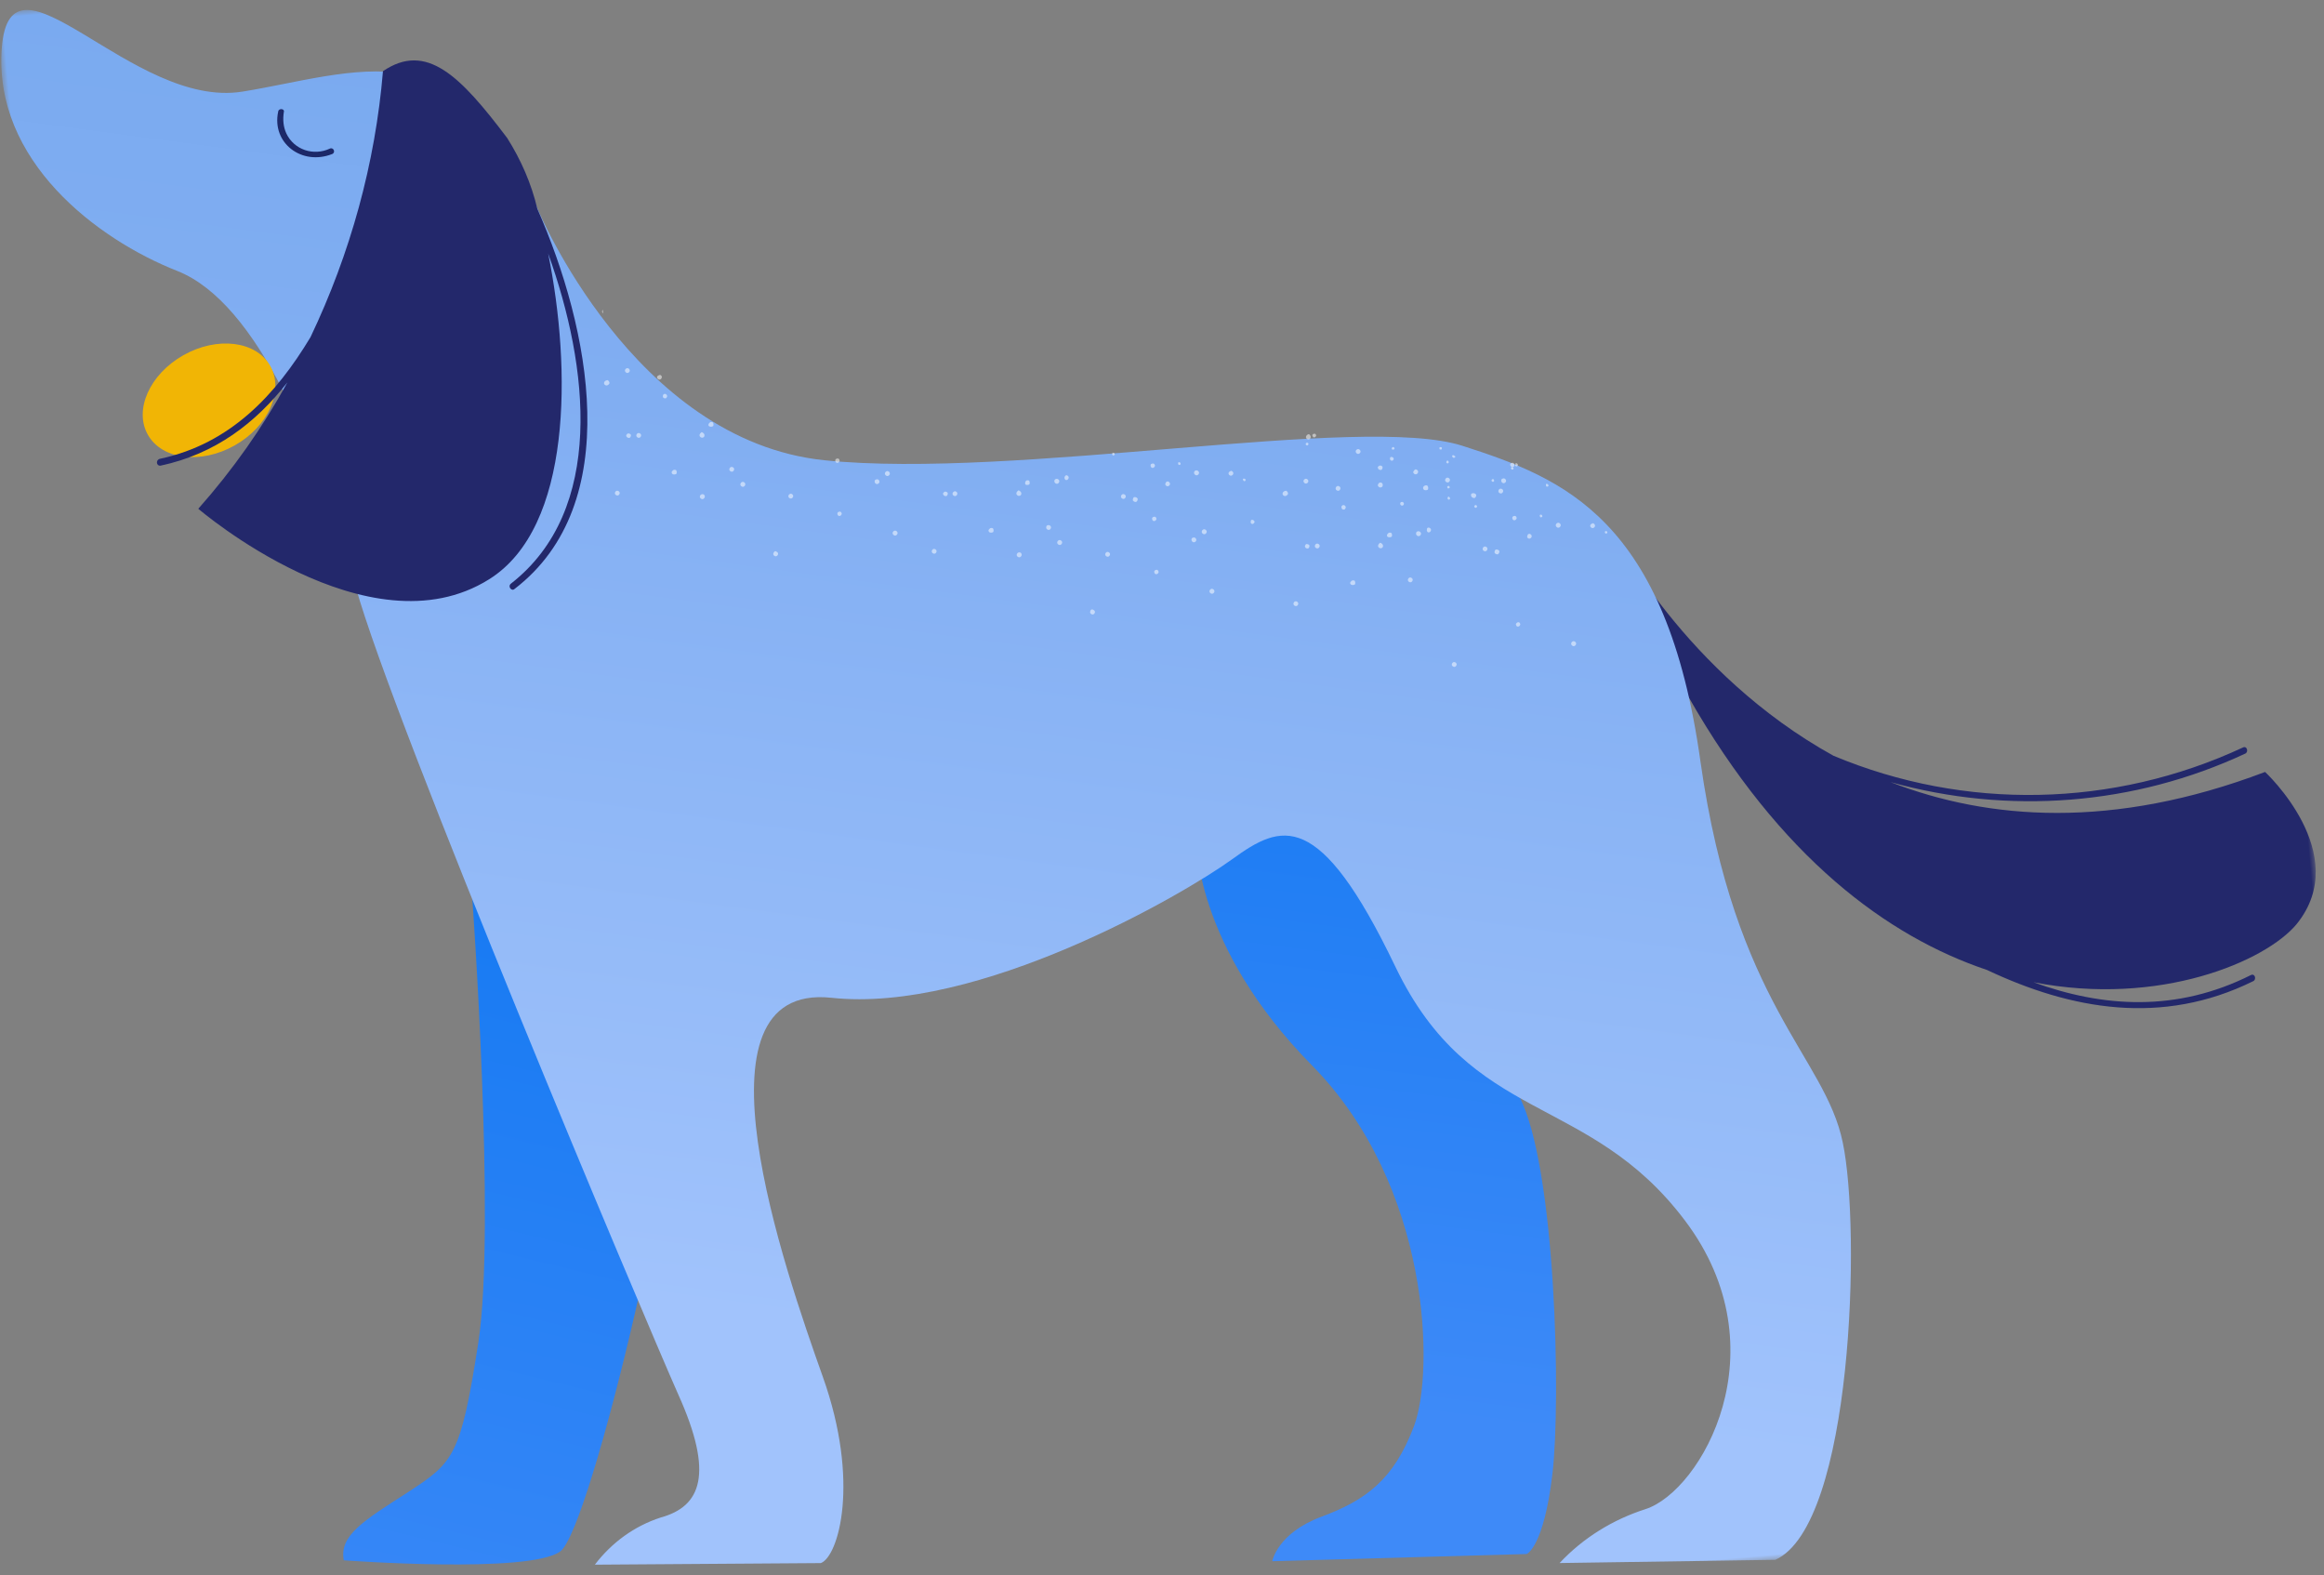 <?xml version="1.0" encoding="UTF-8"?>
<svg width="211px" height="143px" viewBox="0 0 211 143" version="1.1" xmlns="http://www.w3.org/2000/svg" xmlns:xlink="http://www.w3.org/1999/xlink">
    <rect x="0" y="0" width="211" height="143" fill="#808080" stroke="none"/>
    <title>Group 7</title>
    <defs>
        <rect id="path-1" x="0" y="0" width="203" height="154"></rect>
        <linearGradient x1="46.547%" y1="81.981%" x2="54.849%" y2="-12.17%" id="linearGradient-3">
            <stop stop-color="#3E8AF8" offset="0%"></stop>
            <stop stop-color="#1479F2" offset="100%"></stop>
        </linearGradient>
        <linearGradient x1="35.42%" y1="133.129%" x2="63.176%" y2="-10.282%" id="linearGradient-4">
            <stop stop-color="#3E8AF8" offset="0%"></stop>
            <stop stop-color="#1479F2" offset="100%"></stop>
        </linearGradient>
        <linearGradient x1="41.37%" y1="82.057%" x2="57.16%" y2="11.877%" id="linearGradient-5">
            <stop stop-color="#A1C3FC" offset="0%"></stop>
            <stop stop-color="#81AEF2" offset="69.55%"></stop>
            <stop stop-color="#78A9EF" offset="100%"></stop>
        </linearGradient>
    </defs>
    <g id="Page-1" stroke="none" stroke-width="1" fill="none" fill-rule="evenodd">
        <g id="3.2_Practical-Job-Hunting-Tips" transform="translate(-1093, -883)">
            <g id="Clipped" transform="translate(1200.5, 952) rotate(-5) translate(-1200.5, -952) translate(1099, 875)">
                <mask id="mask-2" fill="white">
                    <use xlink:href="#path-1"></use>
                </mask>
                <g id="Rectangle"></g>
                <g id="Asset-2" mask="url(#mask-2)">
                    <g transform="translate(0, -0)" id="dog-i3">
                        <path d="M102,84.243 C102,84.243 100.861,93.771 110.659,105.623 C120.457,117.476 119.317,134.264 117.039,139.028 C114.76,143.791 112.026,145.38 107.924,146.514 C103.823,147.648 103.139,150.143 103.139,150.143 L126.21,151.505 C126.21,151.505 127.805,151.051 129.172,144.472 C130.54,137.893 131.907,116.739 129.172,110.104 C126.438,103.525 121.881,83.732 121.881,83.732 C121.881,83.732 105.476,75.849 102,84.243 Z" id="back_leg-i3" fill="url(#linearGradient-3)" fill-rule="nonzero"></path>
                        <path d="M36.034,83.789 C36.034,83.789 35.578,113.79 33.072,124.055 C30.566,134.264 29.882,134.717 25.553,137.043 C21.224,139.311 18.945,140.445 19.173,142.714 C19.173,142.714 35.864,145.436 38.826,143.621 C41.788,141.807 53.694,105.623 53.922,97.003 C54.036,88.326 36.034,83.789 36.034,83.789" id="front_leg-i3" fill="url(#linearGradient-4)" fill-rule="nonzero"></path>
                        <path d="M200.835,100.633 C206.532,94.735 199.184,86.625 199.184,86.625 C184.942,90.651 173.777,88.779 165.232,84.583 C175.657,88.496 187.107,88.61 197.532,84.81 C197.873,84.696 197.76,84.073 197.361,84.243 C185.17,88.666 171.727,87.759 160.277,81.747 C147.46,73.127 142.162,59.856 142.162,59.856 L147.631,75.282 C154.637,90.538 163.752,98.534 172.468,102.334 C179.759,106.588 187.849,108.799 196.45,105.453 C196.792,105.34 196.678,104.716 196.28,104.886 C189.273,107.665 182.665,106.644 176.57,103.808 C187.79,107.041 197.759,103.752 200.835,100.633 Z" id="tail-i3" fill="#23286B" fill-rule="nonzero"></path>
                        <path d="M47.371,21.971 C47.371,21.971 54.207,43.749 71.353,47.039 C88.5,50.328 120.286,47.039 129.173,50.782 C138.059,54.525 147.06,58.949 148.199,81.237 C149.396,103.469 157.143,108.856 158.054,116.796 C159.022,124.736 155.946,151.448 148.655,154 L129.116,152.582 C131.451,150.484 134.299,149.066 137.319,148.385 C142.502,147.194 150.933,135.058 143.186,122.637 C135.439,110.217 124.615,112.315 118.976,97.343 C113.337,82.372 109.805,83.506 105.077,86.341 C100.348,89.177 80.867,98.307 67.708,95.699 C54.549,93.146 61.385,120.029 63.948,129.897 C66.512,139.708 63.948,146.287 62.296,146.741 L41.846,145.096 C43.554,143.225 45.72,141.92 48.169,141.353 C51.928,140.672 53.352,137.837 50.732,130.351 C48.169,122.865 30.282,67.399 27.946,54.752 C25.611,42.105 21.338,28.323 14.331,24.807 C7.267,21.291 -1.448,13.351 0.204,3.256 C1.856,-6.84 11.483,9.834 21.623,9.097 C31.819,8.36 42.415,4.616 47.371,21.971 Z" id="body-i3" fill="url(#linearGradient-5)" fill-rule="nonzero"></path>
                        <path d="M14.199,32.467 C17.404,31.009 20.882,31.746 21.966,34.11 C23.051,36.475 21.332,39.573 18.127,41.03 C14.922,42.488 11.445,41.751 10.36,39.387 C9.276,37.023 10.994,33.924 14.199,32.467 Z" id="medallion-i3" fill="#F1B505" fill-rule="nonzero"></path>
                        <path d="M47.371,22.028 C47.029,19.702 46.289,17.491 45.207,15.392 C41.447,9.381 38.656,6.035 34.498,8.36 C33.073,16.64 30.111,24.58 25.839,31.839 C22.251,36.773 17.75,40.856 11.256,41.65 C10.857,41.707 10.857,42.274 11.256,42.274 C16.326,41.65 20.199,39.155 23.389,35.752 C20.769,39.665 17.749,43.238 14.332,46.471 C14.332,46.471 28.573,61.047 40.08,55.148 C47.998,51.122 49.194,36.773 47.998,26.168 C50.789,36.716 51.131,49.817 42.016,55.716 C41.675,55.943 42.016,56.453 42.301,56.226 C53.011,49.42 51.187,33.257 47.371,22.028 Z" id="ear-i3" fill="#23286B" fill-rule="nonzero"></path>
                        <path d="M24.699,11.195 C23.845,13.975 26.407,16.299 29.256,15.449 C29.598,15.335 29.427,14.825 29.086,14.939 C27.548,15.506 25.839,14.769 25.269,13.237 C25.042,12.614 25.042,11.933 25.213,11.252 C25.325,10.968 24.756,10.855 24.699,11.195 L24.699,11.195 Z" id="eye-i3" fill="#1C2868" fill-rule="nonzero"></path>
                        <path d="M54.036,37.454 C54.092,37.567 54.206,37.624 54.32,37.567 L54.32,37.567 C54.434,37.511 54.49,37.397 54.434,37.284 L54.434,37.284 C54.377,37.17 54.263,37.114 54.149,37.17 L54.149,37.17 C54.036,37.227 53.979,37.34 54.036,37.454 L54.036,37.454 Z M65.999,55.035 C65.942,55.148 65.999,55.262 66.112,55.318 C66.226,55.375 66.34,55.318 66.397,55.205 L66.397,55.205 C66.454,55.091 66.397,54.978 66.283,54.922 C66.17,54.808 66.056,54.922 65.999,55.035 L65.999,55.035 L65.999,55.035 Z M67.821,49.931 C67.765,50.044 67.821,50.158 67.935,50.214 C68.049,50.271 68.163,50.214 68.22,50.101 L68.22,50.101 C68.276,49.987 68.22,49.874 68.106,49.817 L68.106,49.817 C68.05,49.761 67.878,49.817 67.821,49.931 L67.821,49.931 Z M57.511,47.095 C57.625,47.152 57.738,47.152 57.852,47.095 C57.909,46.982 57.909,46.868 57.852,46.755 C57.738,46.698 57.625,46.698 57.568,46.755 C57.397,46.868 57.397,46.982 57.511,47.095 Z M61.214,43.068 C61.328,43.125 61.441,43.125 61.555,43.068 C61.612,42.955 61.612,42.841 61.555,42.728 C61.441,42.671 61.328,42.671 61.271,42.728 C61.1,42.842 61.1,43.012 61.214,43.068 L61.214,43.068 Z M76.936,54.184 C76.936,54.298 77.05,54.411 77.164,54.411 C77.277,54.411 77.391,54.298 77.391,54.184 L77.391,54.184 C77.391,54.071 77.277,53.958 77.164,53.958 L77.164,53.958 C77.05,53.958 76.936,54.071 76.936,54.184 Z M76.708,48.74 C76.708,48.853 76.822,48.967 76.936,48.967 C77.05,48.967 77.164,48.853 77.164,48.74 C77.164,48.627 77.05,48.513 76.936,48.513 L76.936,48.513 C76.822,48.513 76.708,48.627 76.708,48.74 L76.708,48.74 L76.708,48.74 Z M53.694,43.409 C53.751,43.465 53.922,43.522 53.978,43.409 C54.035,43.352 54.092,43.182 53.978,43.125 C53.922,43.069 53.751,43.012 53.694,43.125 L53.694,43.125 C53.581,43.182 53.581,43.295 53.694,43.409 L53.694,43.409 Z M57.283,40.119 C57.34,40.176 57.511,40.233 57.567,40.119 C57.624,40.063 57.681,39.949 57.567,39.836 C57.511,39.779 57.397,39.722 57.283,39.836 L57.283,39.836 C57.226,39.949 57.226,40.063 57.283,40.119 L57.283,40.119 L57.283,40.119 Z M72.094,51.972 C72.094,52.086 72.15,52.199 72.264,52.199 C72.378,52.199 72.435,52.143 72.492,52.029 L72.492,52.029 C72.492,51.916 72.435,51.803 72.321,51.803 L72.321,51.803 C72.208,51.802 72.094,51.859 72.094,51.972 L72.094,51.972 Z M72.322,47.152 C72.322,47.265 72.379,47.379 72.493,47.379 C72.606,47.379 72.663,47.322 72.72,47.209 L72.72,47.209 C72.72,47.095 72.664,46.982 72.55,46.982 L72.55,46.982 C72.436,46.982 72.322,47.038 72.322,47.152 L72.322,47.152 Z M62.694,47.038 C62.638,47.152 62.694,47.265 62.808,47.322 C62.922,47.378 63.036,47.322 63.093,47.208 C63.149,47.095 63.093,46.981 62.979,46.925 C62.866,46.868 62.752,46.925 62.694,47.038 L62.694,47.038 Z M52.156,48.286 C52.099,48.4 52.156,48.513 52.27,48.57 C52.384,48.626 52.498,48.57 52.554,48.456 C52.611,48.343 52.554,48.229 52.44,48.173 C52.327,48.116 52.213,48.173 52.156,48.286 L52.156,48.286 Z M54.549,43.239 C54.492,43.352 54.549,43.466 54.663,43.522 C54.776,43.578 54.89,43.522 54.947,43.409 C55.004,43.295 54.947,43.182 54.833,43.125 C54.719,43.069 54.605,43.125 54.549,43.239 L54.549,43.239 Z M56.884,38.135 C56.828,38.248 56.884,38.361 56.998,38.418 C57.112,38.474 57.226,38.418 57.282,38.304 C57.339,38.191 57.282,38.078 57.169,38.021 C57.055,38.021 56.941,38.078 56.884,38.135 Z M75.74,49.477 C75.797,49.591 75.911,49.647 76.024,49.591 C76.138,49.534 76.195,49.421 76.138,49.307 C76.082,49.194 75.968,49.137 75.854,49.194 C75.74,49.193 75.683,49.364 75.74,49.477 L75.74,49.477 Z M52.498,31.669 C52.384,31.783 52.384,31.896 52.498,32.009 M63.549,48.57 C63.549,48.683 63.663,48.796 63.777,48.796 C63.891,48.796 64.005,48.683 64.005,48.57 C64.005,48.456 63.891,48.343 63.777,48.343 L63.777,48.343 C63.663,48.343 63.549,48.456 63.549,48.57 L63.549,48.57 L63.549,48.57 Z M59.79,49.364 C59.79,49.477 59.903,49.591 60.017,49.591 C60.131,49.591 60.245,49.477 60.245,49.364 C60.245,49.25 60.188,49.137 60.017,49.137 C59.903,49.137 59.79,49.25 59.79,49.364 L59.79,49.364 Z M60.245,43.806 C60.245,43.919 60.359,44.033 60.473,44.033 C60.587,44.033 60.701,43.976 60.701,43.806 C60.701,43.692 60.587,43.579 60.473,43.522 C60.359,43.579 60.245,43.692 60.245,43.806 L60.245,43.806 Z M52.043,38.248 C51.986,38.361 52.043,38.475 52.156,38.531 L52.156,38.531 C52.27,38.588 52.384,38.531 52.498,38.418 C52.555,38.304 52.498,38.191 52.384,38.078 C52.213,38.078 52.099,38.135 52.043,38.248 L52.043,38.248 Z M54.093,37.283 C54.093,37.397 54.15,37.453 54.207,37.51 C54.321,37.51 54.378,37.454 54.435,37.397 C54.435,37.283 54.378,37.227 54.321,37.17 L54.321,37.17 C54.207,37.17 54.093,37.227 54.093,37.283 L54.093,37.283 L54.093,37.283 Z" id="texture-i3" fill="#FFFFFF" fill-rule="nonzero" opacity="0.51"></path>
                        <path d="M97.444,48.853 C97.5,48.909 97.557,48.909 97.614,48.853 C97.671,48.796 97.671,48.739 97.614,48.683 C97.557,48.627 97.5,48.627 97.444,48.683 L97.444,48.683 C97.386,48.74 97.444,48.796 97.444,48.853 L97.444,48.853 Z M109.064,52.142 C109.064,52.199 109.121,52.256 109.178,52.256 L109.178,52.256 C109.235,52.256 109.292,52.199 109.292,52.142 L109.292,52.142 C109.292,52.086 109.236,52.029 109.178,52.029 C109.064,51.972 109.007,52.086 109.064,52.142 L109.064,52.142 L109.064,52.142 Z M103.31,50.101 C103.31,50.157 103.31,50.214 103.367,50.271 C103.424,50.271 103.481,50.271 103.538,50.214 C103.538,50.158 103.538,50.101 103.481,50.044 C103.368,49.987 103.31,50.044 103.31,50.101 Z M94.196,62.805 C94.139,62.918 94.196,63.032 94.31,63.088 C94.424,63.145 94.538,63.088 94.594,62.975 L94.594,62.975 C94.651,62.861 94.594,62.748 94.48,62.691 C94.368,62.578 94.196,62.691 94.196,62.805 L94.196,62.805 Z M96.019,57.701 C95.963,57.814 96.019,57.928 96.133,57.984 C96.247,58.041 96.361,57.984 96.418,57.871 C96.474,57.757 96.418,57.644 96.304,57.587 L96.304,57.587 C96.19,57.53 96.076,57.587 96.019,57.701 Z M97.899,52.596 C97.843,52.71 97.899,52.823 98.013,52.88 L98.013,52.88 C98.127,52.936 98.241,52.88 98.298,52.766 L98.298,52.766 C98.354,52.653 98.298,52.539 98.184,52.483 C98.07,52.426 97.956,52.483 97.899,52.596 Z M85.709,54.865 C85.823,54.921 85.936,54.921 86.05,54.865 C86.107,54.751 86.107,54.638 86.05,54.524 C85.936,54.468 85.823,54.468 85.766,54.524 C85.595,54.638 85.595,54.752 85.709,54.865 L85.709,54.865 Z M89.354,50.838 C89.468,50.894 89.582,50.894 89.696,50.838 C89.753,50.725 89.753,50.611 89.696,50.498 C89.582,50.441 89.468,50.441 89.412,50.498 C89.297,50.611 89.297,50.782 89.354,50.838 L89.354,50.838 Z M105.134,61.954 C105.134,62.068 105.248,62.181 105.362,62.181 C105.475,62.181 105.589,62.068 105.589,61.954 L105.589,61.954 C105.589,61.841 105.475,61.727 105.362,61.727 L105.362,61.727 C105.248,61.727 105.134,61.841 105.134,61.954 Z M104.906,56.509 C104.906,56.623 105.02,56.736 105.134,56.736 C105.248,56.736 105.362,56.623 105.362,56.509 C105.362,56.396 105.248,56.282 105.134,56.282 L105.134,56.282 C105.02,56.282 104.906,56.396 104.906,56.509 L104.906,56.509 Z M104.678,51.122 C104.678,51.235 104.792,51.349 104.906,51.349 L104.906,51.349 C105.019,51.349 105.133,51.235 105.133,51.122 L105.133,51.122 C105.133,51.008 105.019,50.895 104.906,50.895 C104.735,50.895 104.678,51.008 104.678,51.122 L104.678,51.122 Z M81.892,51.178 C81.949,51.235 82.12,51.292 82.177,51.178 C82.233,51.122 82.291,50.951 82.177,50.895 C82.12,50.839 81.949,50.782 81.892,50.895 L81.892,50.895 C81.778,50.951 81.778,51.065 81.892,51.178 Z M100.292,59.742 C100.292,59.856 100.348,59.969 100.462,59.969 C100.576,59.969 100.633,59.913 100.69,59.799 L100.69,59.799 C100.69,59.686 100.633,59.572 100.519,59.572 L100.519,59.572 C100.406,59.572 100.292,59.629 100.292,59.742 L100.292,59.742 Z M100.519,54.922 C100.519,55.035 100.576,55.148 100.69,55.148 C100.804,55.148 100.861,55.092 100.918,54.979 L100.918,54.979 C100.918,54.865 100.861,54.752 100.747,54.752 L100.747,54.752 C100.634,54.752 100.519,54.808 100.519,54.922 L100.519,54.922 Z M100.804,50.101 C100.804,50.214 100.861,50.328 100.975,50.328 L100.975,50.328 C101.089,50.328 101.145,50.271 101.203,50.158 L101.203,50.158 C101.203,50.044 101.146,49.931 101.032,49.931 L101.032,49.931 C100.862,49.931 100.804,49.987 100.804,50.101 L100.804,50.101 Z M90.892,54.808 C90.836,54.922 90.892,55.035 91.006,55.091 C91.12,55.148 91.234,55.091 91.291,54.978 C91.347,54.865 91.291,54.751 91.177,54.695 C91.063,54.638 90.892,54.695 90.892,54.808 L90.892,54.808 Z M92.943,50.441 C92.886,50.555 92.943,50.668 93,50.725 L93,50.725 C93.114,50.781 93.227,50.725 93.284,50.611 C93.341,50.498 93.284,50.384 93.17,50.328 C93.114,50.271 93,50.328 92.943,50.441 L92.943,50.441 Z M109.406,56.056 C109.463,56.169 109.52,56.226 109.634,56.169 L109.634,56.169 C109.748,56.113 109.804,56 109.748,55.943 L109.748,55.943 C109.691,55.829 109.577,55.773 109.463,55.829 C109.463,55.829 109.406,55.943 109.406,56.056 L109.406,56.056 L109.406,56.056 Z M107.811,51.519 C107.868,51.632 107.981,51.689 108.095,51.632 C108.209,51.576 108.266,51.462 108.209,51.349 C108.153,51.235 108.039,51.179 107.981,51.235 C107.811,51.292 107.754,51.405 107.811,51.519 C107.811,51.462 107.811,51.519 107.811,51.519 L107.811,51.519 Z M80.354,56.056 C80.297,56.169 80.354,56.283 80.468,56.339 C80.582,56.396 80.695,56.339 80.752,56.226 C80.809,56.112 80.752,55.999 80.638,55.943 C80.525,55.886 80.411,55.943 80.354,56.056 L80.354,56.056 Z M82.689,51.008 C82.633,51.122 82.689,51.235 82.803,51.292 C82.917,51.348 83.031,51.292 83.088,51.178 C83.144,51.065 83.088,50.951 82.974,50.895 C82.917,50.838 82.747,50.895 82.689,51.008 L82.689,51.008 Z M103.937,57.247 C103.994,57.36 104.108,57.417 104.222,57.36 C104.336,57.304 104.392,57.19 104.336,57.077 C104.279,56.964 104.165,56.907 104.051,56.964 C103.937,56.963 103.88,57.134 103.937,57.247 L103.937,57.247 Z M102,51.972 C102.057,52.086 102.171,52.142 102.285,52.086 C102.398,52.029 102.455,51.916 102.398,51.803 C102.342,51.689 102.228,51.633 102.114,51.689 C102.058,51.746 101.944,51.859 102,51.972 L102,51.972 Z M91.747,56.339 C91.747,56.453 91.861,56.566 91.975,56.566 C92.089,56.566 92.203,56.453 92.203,56.339 C92.203,56.226 92.089,56.112 91.975,56.112 L91.975,56.112 C91.861,56.112 91.747,56.226 91.747,56.339 L91.747,56.339 L91.747,56.339 Z M91.975,50.782 C91.975,50.895 92.089,51.008 92.203,51.008 L92.203,51.008 C92.316,51.008 92.43,50.895 92.43,50.782 L92.43,50.782 C92.43,50.668 92.316,50.555 92.203,50.555 C92.089,50.555 91.975,50.611 91.975,50.782 L91.975,50.782 Z M87.987,57.134 C87.987,57.247 88.101,57.36 88.215,57.36 C88.329,57.36 88.442,57.247 88.442,57.134 C88.442,57.02 88.386,56.907 88.215,56.907 C88.101,56.907 87.987,57.02 87.987,57.134 L87.987,57.134 Z M88.443,51.576 C88.443,51.689 88.557,51.803 88.671,51.803 C88.785,51.803 88.898,51.746 88.898,51.576 C88.898,51.462 88.785,51.349 88.671,51.292 C88.557,51.349 88.443,51.462 88.443,51.576 L88.443,51.576 Z M98.924,53.107 C98.981,53.22 99.095,53.277 99.209,53.277 C99.323,53.22 99.379,53.107 99.379,52.993 C99.323,52.88 99.209,52.824 99.095,52.824 L99.095,52.824 C98.981,52.823 98.924,52.993 98.924,53.107 L98.924,53.107 L98.924,53.107 Z" id="texture-2-i3" fill="#FFFFFF" fill-rule="nonzero" opacity="0.51"></path>
                        <path d="M129.8,56.453 C129.857,56.509 129.914,56.509 129.97,56.453 C130.027,56.396 130.027,56.339 129.97,56.283 C129.914,56.226 129.857,56.226 129.8,56.283 L129.8,56.283 C129.742,56.339 129.742,56.396 129.8,56.453 L129.8,56.453 Z M131.566,54.241 C131.622,54.297 131.679,54.297 131.736,54.241 C131.793,54.184 131.736,54.127 131.736,54.071 C131.679,54.015 131.622,54.015 131.566,54.071 L131.566,54.071 C131.508,54.127 131.508,54.184 131.566,54.241 L131.566,54.241 L131.566,54.241 Z M141.364,59.742 C141.364,59.799 141.421,59.856 141.478,59.856 L141.478,59.856 C141.534,59.856 141.591,59.799 141.591,59.742 L141.591,59.742 C141.591,59.686 141.534,59.629 141.478,59.629 C141.364,59.629 141.364,59.685 141.364,59.742 L141.364,59.742 L141.364,59.742 Z M127.066,50.895 C127.122,50.951 127.179,50.951 127.236,50.951 C127.293,50.895 127.293,50.838 127.293,50.782 C127.236,50.725 127.179,50.725 127.122,50.725 C127.066,50.725 127.066,50.838 127.066,50.895 L127.066,50.895 Z M135.61,57.701 C135.61,57.757 135.61,57.814 135.667,57.871 C135.724,57.871 135.781,57.871 135.837,57.814 C135.837,57.758 135.837,57.701 135.78,57.644 C135.667,57.587 135.61,57.644 135.61,57.701 Z M136.408,54.978 C136.408,55.034 136.408,55.091 136.465,55.148 L136.465,55.148 C136.522,55.148 136.579,55.148 136.635,55.091 L136.635,55.091 C136.635,55.035 136.635,54.978 136.578,54.922 C136.464,54.865 136.408,54.865 136.408,54.978 Z M114.533,52.823 C114.59,52.937 114.704,52.993 114.818,52.937 L114.818,52.937 C114.931,52.88 114.988,52.767 114.931,52.653 L114.931,52.653 C114.875,52.54 114.761,52.483 114.647,52.54 L114.647,52.54 C114.533,52.596 114.476,52.71 114.533,52.823 L114.533,52.823 L114.533,52.823 Z M119.489,50.555 C119.546,50.668 119.66,50.725 119.774,50.668 C119.887,50.612 119.944,50.498 119.887,50.385 L119.887,50.385 C119.831,50.271 119.717,50.215 119.603,50.271 L119.603,50.271 C119.489,50.328 119.432,50.441 119.489,50.555 L119.489,50.555 Z M126.496,70.404 C126.439,70.518 126.496,70.631 126.61,70.688 C126.723,70.744 126.837,70.688 126.894,70.574 L126.894,70.574 C126.951,70.461 126.894,70.347 126.78,70.291 C126.666,70.234 126.552,70.291 126.496,70.404 L126.496,70.404 L126.496,70.404 Z M130.198,60.196 C130.141,60.31 130.198,60.423 130.312,60.479 L130.312,60.479 C130.426,60.536 130.54,60.479 130.596,60.366 L130.596,60.366 C130.653,60.253 130.596,60.139 130.483,60.083 C130.369,60.026 130.255,60.083 130.198,60.196 L130.198,60.196 Z M132.078,55.091 C132.022,55.205 132.078,55.318 132.192,55.375 C132.306,55.431 132.42,55.375 132.476,55.261 C132.534,55.148 132.476,55.034 132.363,54.978 L132.363,54.978 C132.249,54.922 132.135,54.978 132.078,55.091 L132.078,55.091 L132.078,55.091 Z M118.008,62.464 C118.122,62.521 118.236,62.521 118.349,62.464 C118.406,62.351 118.406,62.238 118.349,62.124 C118.236,62.068 118.122,62.068 118.065,62.124 C117.893,62.238 117.893,62.351 118.008,62.464 L118.008,62.464 Z M121.711,58.438 C121.825,58.494 121.939,58.494 122.052,58.438 C122.109,58.324 122.109,58.211 122.052,58.098 C121.939,58.041 121.825,58.041 121.768,58.098 C121.597,58.211 121.597,58.381 121.711,58.438 L121.711,58.438 Z M125.356,54.468 C125.47,54.524 125.584,54.524 125.698,54.468 C125.754,54.354 125.754,54.241 125.698,54.127 C125.584,54.014 125.47,54.071 125.356,54.127 C125.242,54.241 125.242,54.354 125.356,54.468 L125.356,54.468 Z M137.433,69.554 C137.433,69.667 137.547,69.781 137.661,69.781 C137.775,69.781 137.888,69.667 137.888,69.554 L137.888,69.554 C137.888,69.44 137.775,69.327 137.661,69.327 L137.661,69.327 C137.547,69.327 137.433,69.44 137.433,69.554 Z M136.977,58.721 C136.977,58.835 137.091,58.948 137.205,58.948 L137.205,58.948 C137.319,58.948 137.432,58.835 137.432,58.721 L137.432,58.721 C137.432,58.608 137.319,58.494 137.205,58.494 C137.091,58.494 136.977,58.608 136.977,58.721 L136.977,58.721 Z M114.191,58.778 C114.248,58.835 114.419,58.892 114.475,58.778 C114.532,58.722 114.589,58.551 114.475,58.495 C114.362,58.438 114.248,58.381 114.191,58.495 L114.191,58.495 C114.134,58.551 114.077,58.665 114.191,58.778 L114.191,58.778 Z M117.78,55.545 C117.836,55.602 118.007,55.659 118.064,55.545 C118.121,55.489 118.178,55.375 118.064,55.262 C118.007,55.205 117.893,55.148 117.78,55.262 L117.78,55.262 C117.723,55.318 117.723,55.432 117.78,55.545 C117.78,55.489 117.78,55.489 117.78,55.545 L117.78,55.545 Z M121.369,52.142 C121.369,52.199 121.369,52.256 121.425,52.256 C121.482,52.312 121.653,52.369 121.71,52.256 C121.766,52.199 121.824,52.029 121.71,51.972 L121.71,51.972 C121.653,51.916 121.596,51.916 121.539,51.916 L121.539,51.916 C121.483,51.916 121.483,51.916 121.425,51.972 C121.369,52.029 121.369,52.086 121.369,52.142 L121.369,52.142 Z M132.591,67.342 C132.591,67.455 132.648,67.569 132.761,67.569 C132.875,67.569 132.932,67.512 132.989,67.399 L132.989,67.399 C132.989,67.285 132.932,67.172 132.819,67.172 L132.819,67.172 C132.705,67.172 132.591,67.285 132.591,67.342 Z M133.104,57.701 C133.104,57.814 133.16,57.928 133.274,57.928 L133.274,57.928 C133.388,57.928 133.445,57.871 133.502,57.758 L133.502,57.758 C133.502,57.644 133.445,57.531 133.331,57.531 L133.331,57.531 C133.217,57.53 133.104,57.587 133.104,57.701 L133.104,57.701 Z M133.332,52.88 C133.332,52.993 133.446,53.107 133.502,53.107 C133.616,53.107 133.73,53.05 133.73,52.937 C133.73,52.824 133.673,52.71 133.559,52.71 C133.446,52.71 133.332,52.767 133.332,52.88 L133.332,52.88 Z M123.192,62.408 C123.135,62.521 123.192,62.634 123.305,62.691 C123.419,62.747 123.533,62.691 123.59,62.577 C123.646,62.464 123.59,62.351 123.476,62.294 C123.363,62.238 123.249,62.294 123.192,62.408 Z M125.299,58.041 C125.243,58.154 125.299,58.267 125.356,58.324 L125.356,58.324 C125.47,58.38 125.584,58.324 125.64,58.21 C125.697,58.097 125.64,57.984 125.527,57.927 C125.413,57.871 125.299,57.927 125.299,58.041 Z M127.35,53.674 C127.293,53.787 127.35,53.901 127.464,53.957 C127.578,54.013 127.692,53.957 127.748,53.844 C127.805,53.73 127.748,53.617 127.634,53.56 C127.521,53.504 127.407,53.56 127.35,53.674 L127.35,53.674 Z M140.11,59.119 C140.167,59.232 140.281,59.288 140.395,59.232 C140.508,59.176 140.565,59.062 140.508,58.949 C140.451,58.835 140.338,58.779 140.281,58.835 C140.11,58.892 140.053,59.005 140.11,59.119 L140.11,59.119 Z M127.464,54.354 C127.464,54.411 127.464,54.468 127.52,54.524 C127.577,54.524 127.634,54.524 127.691,54.468 C127.691,54.411 127.691,54.354 127.634,54.298 L127.634,54.298 C127.578,54.298 127.521,54.298 127.464,54.354 L127.464,54.354 L127.464,54.354 Z M128.148,51.632 C128.148,51.689 128.204,51.746 128.261,51.802 C128.318,51.802 128.375,51.802 128.432,51.746 L128.432,51.746 C128.432,51.689 128.432,51.632 128.375,51.632 L128.375,51.632 C128.261,51.519 128.204,51.519 128.148,51.632 L128.148,51.632 Z M122.793,50.555 C122.849,50.611 122.907,50.555 122.963,50.555 C123.02,50.498 123.02,50.441 122.963,50.385 L122.963,50.385 C122.907,50.328 122.849,50.328 122.793,50.385 L122.793,50.385 C122.736,50.441 122.736,50.555 122.793,50.555 L122.793,50.555 Z M133.388,53.22 C133.388,53.277 133.445,53.334 133.502,53.334 C133.559,53.334 133.616,53.277 133.616,53.22 C133.616,53.164 133.559,53.107 133.502,53.107 L133.502,53.107 C133.388,53.107 133.332,53.163 133.388,53.22 L133.388,53.22 L133.388,53.22 Z M115.045,49.477 C115.102,49.534 115.159,49.534 115.216,49.477 L115.216,49.477 C115.272,49.421 115.272,49.364 115.216,49.307 L115.216,49.307 C115.159,49.251 115.102,49.251 115.045,49.307 L115.045,49.307 C114.989,49.364 114.989,49.42 115.045,49.477 L115.045,49.477 Z M127.407,55.432 C127.407,55.488 127.464,55.545 127.521,55.545 L127.521,55.545 C127.578,55.545 127.635,55.489 127.635,55.432 C127.635,55.375 127.578,55.318 127.521,55.262 C127.464,55.262 127.407,55.318 127.407,55.432 L127.407,55.432 L127.407,55.432 Z M127.578,52.142 C127.578,52.199 127.634,52.256 127.692,52.256 L127.692,52.256 C127.748,52.256 127.805,52.199 127.805,52.142 C127.805,52.086 127.749,52.029 127.692,51.972 C127.635,52.029 127.578,52.086 127.578,52.142 L127.578,52.142 Z M121.369,52.142 C121.369,52.142 121.369,52.199 121.369,52.142 C121.483,52.199 121.539,52.199 121.596,52.142 L121.596,52.142 C121.653,52.086 121.596,51.972 121.54,51.972 L121.54,51.972 C121.483,51.916 121.369,51.972 121.369,52.029 L121.369,52.029 C121.311,52.029 121.311,52.086 121.369,52.142 L121.369,52.142 Z M133.787,52.993 C133.787,53.05 133.901,53.107 133.958,53.05 L133.958,53.05 C134.015,53.05 134.072,52.937 134.015,52.88 C134.015,52.824 133.901,52.767 133.844,52.767 L133.844,52.767 C133.844,52.823 133.787,52.937 133.787,52.993 L133.787,52.993 Z M112.653,63.655 C112.596,63.769 112.653,63.882 112.767,63.939 C112.881,63.995 112.995,63.939 113.051,63.825 C113.108,63.712 113.051,63.598 112.937,63.542 C112.824,63.486 112.71,63.542 112.653,63.655 L112.653,63.655 Z M115.045,58.608 C114.989,58.721 115.045,58.835 115.159,58.891 C115.273,58.948 115.387,58.891 115.444,58.778 C115.5,58.664 115.444,58.551 115.33,58.494 C115.217,58.438 115.102,58.494 115.045,58.608 L115.045,58.608 Z M117.381,53.56 C117.325,53.674 117.381,53.787 117.495,53.844 C117.609,53.9 117.723,53.844 117.78,53.73 C117.836,53.617 117.78,53.503 117.666,53.447 C117.552,53.39 117.438,53.447 117.381,53.56 Z M134.3,59.572 C134.357,59.685 134.47,59.742 134.584,59.685 C134.698,59.629 134.755,59.515 134.698,59.402 C134.641,59.288 134.528,59.232 134.414,59.288 L134.414,59.288 C134.357,59.345 134.3,59.458 134.3,59.572 L134.3,59.572 Z M132.42,54.354 C132.476,54.468 132.59,54.524 132.704,54.468 C132.818,54.411 132.875,54.298 132.818,54.184 C132.761,54.071 132.648,54.015 132.534,54.071 C132.42,54.071 132.363,54.241 132.42,54.354 Z M124.274,58.381 C124.274,58.494 124.388,58.608 124.502,58.608 L124.502,58.608 C124.616,58.608 124.729,58.494 124.729,58.381 L124.729,58.381 C124.729,58.267 124.616,58.154 124.502,58.154 C124.388,58.154 124.274,58.211 124.274,58.381 L124.274,58.381 L124.274,58.381 Z M124.502,52.767 C124.502,52.88 124.616,52.993 124.729,52.993 L124.729,52.993 C124.843,52.993 124.957,52.88 124.957,52.767 C124.957,52.653 124.843,52.54 124.729,52.54 C124.673,52.54 124.559,52.653 124.502,52.767 L124.502,52.767 Z M120.742,59.175 C120.742,59.288 120.855,59.402 120.969,59.402 C121.083,59.402 121.197,59.345 121.197,59.175 C121.197,59.062 121.083,58.948 120.969,58.892 C120.856,58.948 120.742,59.062 120.742,59.175 L120.742,59.175 Z M121.198,53.674 C121.198,53.787 121.311,53.901 121.425,53.901 C121.539,53.901 121.653,53.844 121.653,53.674 C121.653,53.56 121.596,53.447 121.425,53.447 L121.425,53.447 C121.369,53.447 121.255,53.504 121.198,53.674 L121.198,53.674 Z M112.539,53.617 C112.483,53.731 112.539,53.844 112.653,53.901 L112.653,53.901 C112.767,53.957 112.881,53.901 112.995,53.787 C113.051,53.674 112.995,53.56 112.881,53.447 C112.71,53.447 112.596,53.504 112.539,53.617 L112.539,53.617 Z M115.102,48.683 C115.046,48.796 115.102,48.91 115.216,48.966 C115.33,49.023 115.444,48.966 115.501,48.853 L115.501,48.853 C115.557,48.739 115.501,48.626 115.387,48.513 C115.274,48.513 115.159,48.57 115.102,48.683 L115.102,48.683 L115.102,48.683 Z M131.224,60.706 C131.281,60.82 131.394,60.876 131.508,60.876 C131.622,60.82 131.679,60.706 131.679,60.593 C131.622,60.479 131.508,60.423 131.394,60.423 L131.394,60.423 C131.281,60.423 131.224,60.593 131.224,60.706 L131.224,60.706 Z M129.572,55.432 C129.628,55.545 129.742,55.602 129.856,55.602 C129.97,55.545 130.027,55.432 130.027,55.318 C129.97,55.205 129.856,55.148 129.742,55.148 L129.742,55.148 C129.572,55.148 129.515,55.262 129.572,55.432 C129.572,55.375 129.572,55.432 129.572,55.432 Z M123.078,55.545 C123.078,55.659 123.192,55.715 123.248,55.715 C123.362,55.715 123.419,55.602 123.419,55.545 C123.419,55.432 123.305,55.375 123.248,55.375 L123.248,55.375 C123.135,55.375 123.078,55.432 123.078,55.545 Z M122.508,51.405 C122.508,51.519 122.622,51.575 122.678,51.575 C122.792,51.575 122.849,51.462 122.849,51.405 C122.849,51.292 122.735,51.235 122.678,51.235 L122.678,51.235 C122.565,51.178 122.508,51.292 122.508,51.405 L122.508,51.405 Z M114.59,52.71 C114.59,52.823 114.647,52.88 114.704,52.937 C114.818,52.937 114.875,52.88 114.932,52.823 C114.932,52.71 114.875,52.653 114.818,52.596 L114.818,52.596 C114.704,52.54 114.59,52.596 114.59,52.71 C114.59,52.653 114.59,52.653 114.59,52.71 Z M115.672,48.627 C115.672,48.74 115.729,48.796 115.786,48.853 C115.9,48.853 115.957,48.797 116.014,48.74 L116.014,48.74 C116.014,48.627 116.014,48.57 115.9,48.513 L115.9,48.513 C115.843,48.513 115.729,48.513 115.672,48.627 L115.672,48.627 L115.672,48.627 Z" id="texure-i3" fill="#FFFFFF" fill-rule="nonzero" opacity="0.51"></path>
                    </g>
                </g>
            </g>
        </g>
    </g>
</svg>